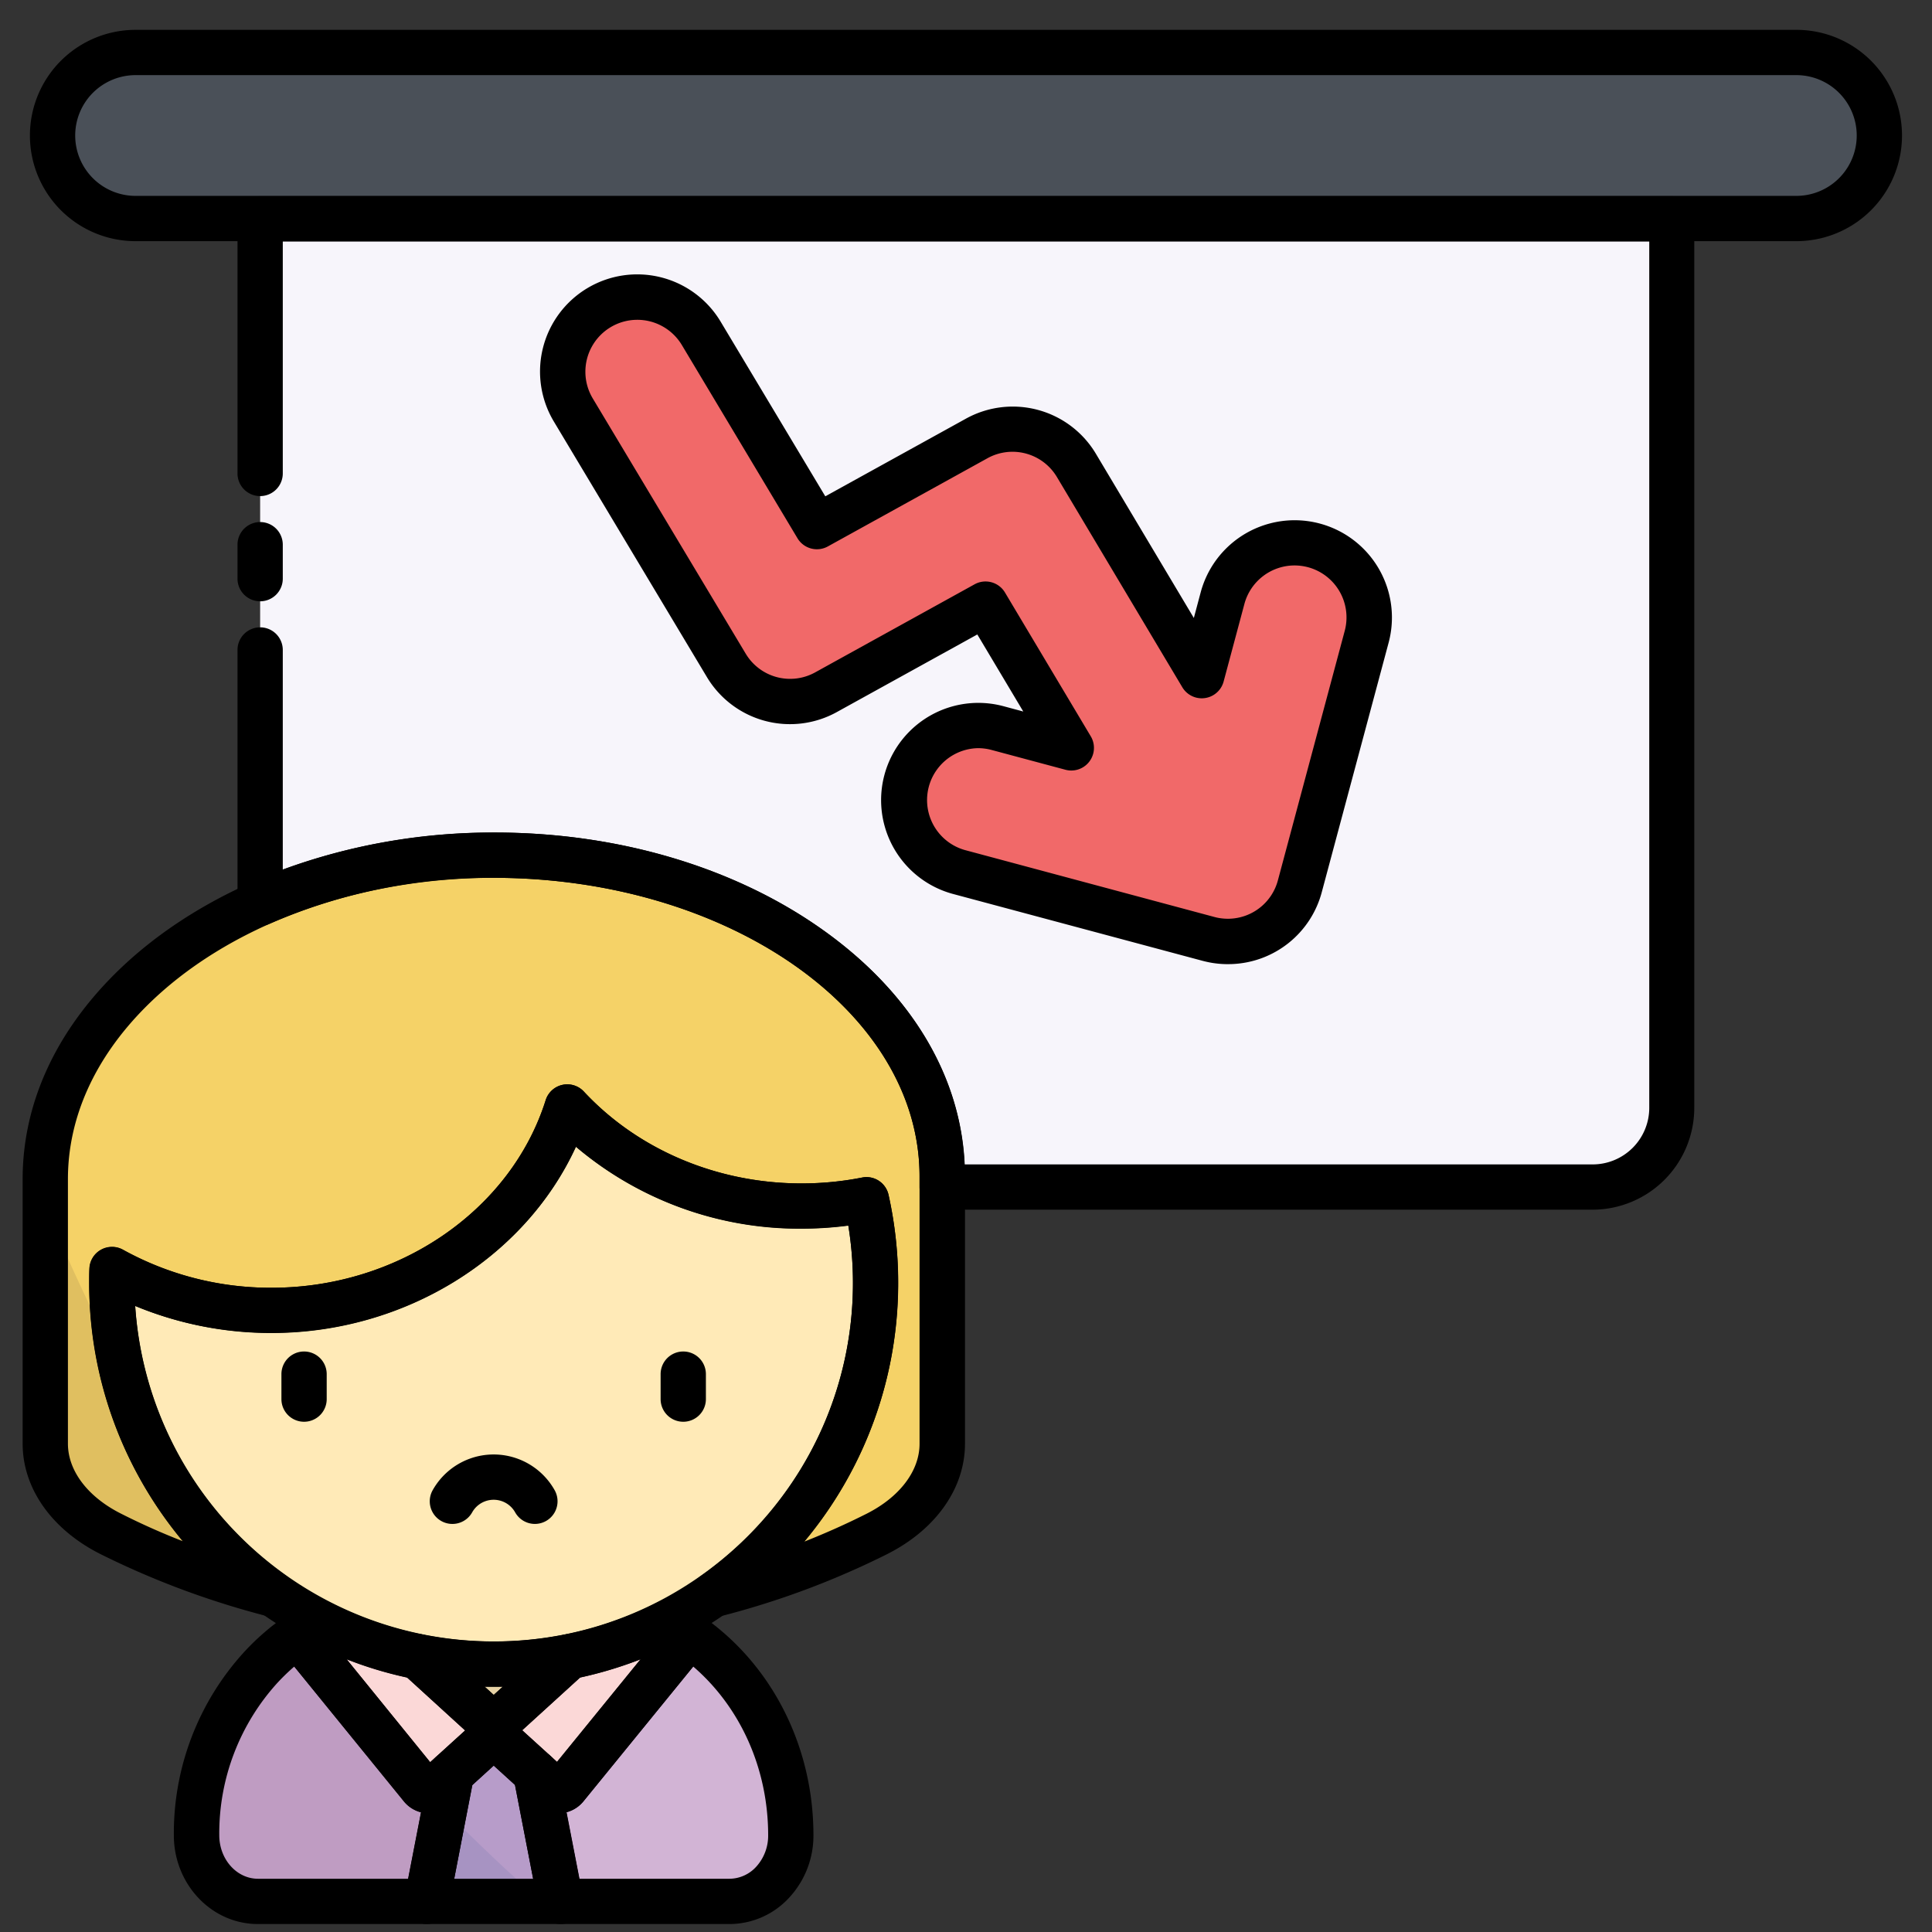 <svg viewBox="0 0 512 512" xmlns="http://www.w3.org/2000/svg"><rect x="0" y="0" width="512" height="512" fill="#333333" stroke="none"/><g id="_23_Business_Presentation" data-name="23 Business Presentation"><rect fill="#4a5058" height="44.01" rx="22.01" width="484.14" x="13.92" y="13.89"/><path d="m443 58v235.6a21 21 0 0 1 -21 21h-172.31v-2.83c0-46.95-53.1-85-118.64-85.11a152.38 152.38 0 0 0 -62.11 12.73v-181.39z" fill="#f7f5fb"/><path d="m119.68 470-6.58 33.94h-44.77c-9 0-16.26-7.86-16.26-17.53a65.4 65.4 0 0 1 17.11-44.57 59.26 59.26 0 0 1 9.74-8.47l32.79 40.28a2.52 2.52 0 0 0 3.65.28z" fill="#d2b4d5"/><path d="m209.57 486.36a18.28 18.28 0 0 1 -4.74 12.39 15.65 15.65 0 0 1 -11.5 5.14h-44.77l-6.56-33.89 4.32 3.93a2.51 2.51 0 0 0 3.64-.28l32.8-40.28c16.12 11.16 26.81 30.73 26.81 52.99z" fill="#d2b4d5"/><path d="m150.86 439.06-19.36 17.63a2.42 2.42 0 0 0 -.67 1 2.42 2.42 0 0 0 -.67-1l-19.37-17.64a102.61 102.61 0 0 0 40.07 0z" fill="#e7d3a6"/><path d="m249.69 311.74v70.88c0 9.53-6.5 18.45-17.41 23.93a214.89 214.89 0 0 1 -43.11 16 101 101 0 0 0 40.43-104.55 88.66 88.66 0 0 1 -17.24 1.67c-24.86 0-47.12-10.19-62.08-26.26-9.82 31.14-41.17 53.91-78.33 53.91a86.8 86.8 0 0 1 -42.27-10.82c0 1.2-.06 2.4-.06 3.61a100.78 100.78 0 0 0 42.75 82.39 218.15 218.15 0 0 1 -43-16c-10.89-5.44-17.37-14.37-17.37-23.92v-70.11c0-46.9 53.59-85.93 119.08-85.84s118.61 38.16 118.61 85.11z" fill="#f5d267"/><path d="m232 340.06a101.21 101.21 0 0 1 -202.42 0c0-1.21 0-2.41.06-3.61a86.8 86.8 0 0 0 42.36 10.82c37.16 0 68.51-22.77 78.33-53.91 15 16.07 37.22 26.26 62.08 26.26a88.66 88.66 0 0 0 17.19-1.62 101.29 101.29 0 0 1 2.4 22.06z" fill="#ffeab7"/><path d="m130.16 460.41-4.33 3.94-10.47 9.53a2.52 2.52 0 0 1 -3.65-.28l-32.79-40.28a56.84 56.84 0 0 1 5.63-3.44 100 100 0 0 0 12.45 5.36 98.22 98.22 0 0 0 13.82 3.81l19.37 17.64a2.52 2.52 0 0 1 -.03 3.72z" fill="#fbd8d7"/><path d="m182.74 433.32-32.8 40.28a2.51 2.51 0 0 1 -3.64.28l-10.47-9.53-4.33-3.94a2.51 2.51 0 0 1 0-3.72l19.37-17.64a98.73 98.73 0 0 0 13.83-3.81 99.84 99.84 0 0 0 12.42-5.37 56.78 56.78 0 0 1 5.62 3.45z" fill="#fbd8d7"/><path d="m148.56 503.89h-35.46l6.58-33.89 6.15-5.6 4.33-3.94a2.52 2.52 0 0 0 .67-1 2.52 2.52 0 0 0 .67 1l4.33 3.94 6.17 5.6z" fill="#b79cc9"/><path d="m362.16 168.76-17.71 66.1a19.76 19.76 0 0 1 -18.29 14.63 19.3 19.3 0 0 1 -3.93-.23 20 20 0 0 1 -2-.43l-66.1-17.71a19.76 19.76 0 1 1 10.25-38.12l19.52 5.23-22.72-38.1-42.18 23.28a19.76 19.76 0 0 1 -26.51-7.14l-40.49-67.6a19.76 19.76 0 1 1 33.9-20.31l30.69 51.23 42.26-23.35a19.76 19.76 0 0 1 26.52 7.17l33.13 55.59 5.5-20.47a19.76 19.76 0 0 1 38.17 10.23z" fill="#f16969"/><path d="m117.81 479.58-4.71 24.32h-44.76c-9 0-16.26-7.86-16.26-17.54a65.4 65.4 0 0 1 17.1-44.57 58.39 58.39 0 0 1 8.88-7.85q14.94 19.35 31.62 37.16l2 2.51a2.49 2.49 0 0 0 1 .75q2.58 2.64 5.13 5.22z" fill="#bf9cc2"/><path d="m68.82 421.55a217.3 217.3 0 0 1 -39.41-15c-10.93-5.49-17.41-14.42-17.41-23.97v-63q9.09 22 20.17 43a100.75 100.75 0 0 0 33.83 55q1.37 1.99 2.82 3.97z" fill="#e0bf60"/><path d="m66 417.56a100.82 100.82 0 0 1 -33.83-55 496.33 496.33 0 0 0 33.83 55z" fill="#e7d3a6"/><path d="m143.46 503.9h-30.36l4.71-24.32q12.38 12.62 25.65 24.32z" fill="#a793c2"/><path d="m476.05 63.91h-440.12a28 28 0 0 1 0-56h440.12a28 28 0 0 1 0 56zm-440.12-44a16 16 0 0 0 0 32h440.12a16 16 0 0 0 0-32z"/><path d="m422.07 320.58h-172.38a6 6 0 0 1 -6-6v-2.84c0-43.55-50.54-79-112.65-79.11a146.15 146.15 0 0 0 -59.66 12.21 6 6 0 0 1 -8.44-5.48v-67.11a6 6 0 0 1 12 0v58.18a161.59 161.59 0 0 1 56.11-9.8c32.95 0 64 9.31 87.39 26.1 23 16.49 36.09 38.35 37.17 61.85h166.46a15 15 0 0 0 15-15v-229.58h-362.13v61.47a6 6 0 0 1 -12 0v-67.47a6 6 0 0 1 6-6h374.06a6 6 0 0 1 6 6v235.6a27 27 0 0 1 -26.93 26.98z"/><path d="m68.94 159.35a6 6 0 0 1 -6-6v-9a6 6 0 0 1 12 0v9a6 6 0 0 1 -6 6z"/><path d="m113.1 509.89h-44.77c-12.27 0-22.26-10.55-22.26-23.53a71.21 71.21 0 0 1 18.71-48.65 64.89 64.89 0 0 1 10.73-9.32 6 6 0 0 1 8.07 1.14l30.42 37.47 1.6-1.45a6 6 0 0 1 9.93 5.58l-6.53 33.87a6 6 0 0 1 -5.9 4.89zm-35.1-68.25a56.2 56.2 0 0 0 -4.38 4.22 59.28 59.28 0 0 0 -15.51 40.5c0 6.36 4.6 11.53 10.26 11.53h39.82l3.41-17.62a8.6 8.6 0 0 1 -4.5-2.88z"/><path d="m193.33 509.89h-44.77a6 6 0 0 1 -5.89-4.85l-6.58-34a6 6 0 0 1 9.93-5.58l1.59 1.45 30.48-37.43a6 6 0 0 1 8.07-1.14c18.42 12.79 29.41 34.46 29.41 58a24.14 24.14 0 0 1 -6.34 16.46 21.52 21.52 0 0 1 -15.9 7.09zm-39.82-12h39.82a9.65 9.65 0 0 0 7.1-3.22 12.2 12.2 0 0 0 3.14-8.31c0-17.62-7.34-33.94-19.87-44.72l-29.1 35.75a8.58 8.58 0 0 1 -4.51 2.88z"/><path d="m130.83 463.7a6 6 0 0 1 -5.22-3l-18.86-17.17a6 6 0 0 1 5.25-10.36 96.88 96.88 0 0 0 37.71 0 6 6 0 0 1 5.22 10.31l-18.85 17.17a6 6 0 0 1 -5.25 3.05zm-2.39-16.7 2.39 2.17 2.39-2.17c-1.6 0-3.22 0-4.78 0z"/><path d="m189.17 428.59a6 6 0 0 1 -3.46-10.91 94.9 94.9 0 0 0 39.1-92.87 95.7 95.7 0 0 1 -12.45.81 91.6 91.6 0 0 1 -59.73-21.7c-13.52 29.46-45.38 49.35-80.68 49.35a93.82 93.82 0 0 1 -36.14-7.19 95.18 95.18 0 0 0 40 71.52 6 6 0 0 1 -5 10.71 224.78 224.78 0 0 1 -44.09-16.41c-13-6.51-20.72-17.47-20.72-29.32v-70.11c0-19.61 8.41-38.36 24.3-54.24 23.59-23.55 61.17-37.6 100.57-37.6h.22c32.95 0 64 9.31 87.4 26.1 24 17.23 37.24 40.32 37.24 65v70.88c0 11.82-7.74 22.78-20.71 29.29a220.64 220.64 0 0 1 -44.32 16.49 6.41 6.41 0 0 1 -1.53.2zm40.44-116.65a6 6 0 0 1 5.85 4.7 106.92 106.92 0 0 1 -22.28 91.89q8.44-3.33 16.41-7.34c8.83-4.44 14.1-11.38 14.1-18.57v-70.88c0-43.55-50.53-79-112.65-79.11h-.21c-36.29 0-70.7 12.73-92.09 34.09-13.59 13.58-20.74 29.4-20.74 45.75v70.11c0 7.21 5.29 14.16 14.13 18.58q7.9 4 16.3 7.27a107 107 0 0 1 -24.77-68.37c0-1.28 0-2.55.06-3.82a6 6 0 0 1 8.92-5 80.88 80.88 0 0 0 39.36 10.03c33.52 0 63.38-20.45 72.61-49.71a6 6 0 0 1 10.11-2.29c14.41 15.48 35.43 24.35 57.69 24.35a82.68 82.68 0 0 0 16.07-1.56 6 6 0 0 1 1.13-.12z"/><path d="m130.83 447c-59.12 0-107.21-48-107.21-107 0-1.28 0-2.55.06-3.82a6 6 0 0 1 8.92-5 80.88 80.88 0 0 0 39.4 10.09c33.52 0 63.38-20.45 72.61-49.71a6 6 0 0 1 10.11-2.29c14.41 15.48 35.43 24.35 57.69 24.35a82.68 82.68 0 0 0 16.07-1.56 6 6 0 0 1 7 4.58 106.93 106.93 0 0 1 2.52 23.42c0 58.99-48.06 106.94-107.17 106.94zm-95-101a95.25 95.25 0 0 0 95 89c52.5 0 95.21-42.61 95.21-95a94.87 94.87 0 0 0 -1.23-15.25 95.7 95.7 0 0 1 -12.45.81 91.6 91.6 0 0 1 -59.73-21.7c-13.52 29.46-45.38 49.35-80.68 49.35a93.91 93.91 0 0 1 -36.15-7.13z"/><path d="m113.66 480.53h-.63a8.57 8.57 0 0 1 -6-3.12l-32.76-40.3a6 6 0 0 1 1.23-8.72 62 62 0 0 1 6.22-3.8 6 6 0 0 1 5.57 0 95.18 95.18 0 0 0 24.71 8.58 6 6 0 0 1 2.87 1.45l19.36 17.63a8.51 8.51 0 0 1 0 12.59l-14.8 13.47a8.55 8.55 0 0 1 -5.77 2.22zm-21.76-40.77 22.1 27.24 9.25-8.41-15.33-14a104.18 104.18 0 0 1 -13-3.7c-.98-.36-2-.74-3.02-1.13z"/><path d="m148 480.53a8.55 8.55 0 0 1 -5.74-2.22l-14.79-13.46a8.52 8.52 0 0 1 0-12.6l19.37-17.63a5.91 5.91 0 0 1 2.87-1.45 92.88 92.88 0 0 0 13-3.58 95 95 0 0 0 11.69-5 6 6 0 0 1 5.58 0 63.54 63.54 0 0 1 6.22 3.82 6 6 0 0 1 1.22 8.71l-32.82 40.27a8.57 8.57 0 0 1 -6 3.12zm-9.63-22 9.25 8.41 22.14-27.2c-1 .39-2 .77-3.07 1.14a105.16 105.16 0 0 1 -13 3.7z"/><path d="m148.56 509.89h-35.46a6 6 0 0 1 -5.9-7.14l6.59-33.94a6 6 0 0 1 1.85-3.3l10-9.07a6 6 0 0 1 10.44 0l10 9.07a6 6 0 0 1 1.85 3.3l6.58 33.94a6 6 0 0 1 -5.89 7.14zm-28.19-12h20.92l-4.82-24.89-5.64-5.13-5.64 5.14z"/><path d="m325.39 255.51a25.82 25.82 0 0 1 -4.12-.33c-.86-.14-1.72-.33-2.57-.55l-66.1-17.71a25.76 25.76 0 1 1 13.33-49.77l5.25 1.41-12.18-20.42-37.15 20.52a25.66 25.66 0 0 1 -34.56-9.31l-40.49-67.6a25.76 25.76 0 1 1 44.2-26.47l27.71 46.25 37.18-20.53a25.66 25.66 0 0 1 34.59 9.35l25.9 43.42 1.81-6.78a25.76 25.76 0 1 1 49.81 13.32l-17.71 66.1a25.66 25.66 0 0 1 -23.86 19.08zm-66.14-57.24a13.76 13.76 0 0 0 -3.55 27l66.1 17.73a11.77 11.77 0 0 0 1.38.3 14 14 0 0 0 2.74.17 13.7 13.7 0 0 0 12.74-10.19l17.71-66.11a13.77 13.77 0 0 0 -9.73-16.85 14.08 14.08 0 0 0 -3.58-.47 13.77 13.77 0 0 0 -13.28 10.2l-5.49 20.5a6 6 0 0 1 -11 1.52l-33.17-55.61a13.7 13.7 0 0 0 -18.47-5l-42.26 23.35a6 6 0 0 1 -8.05-2.17l-30.64-51.2a13.76 13.76 0 0 0 -23.61 14.15l40.5 67.59a13.71 13.71 0 0 0 18.45 5l42.23-23.33a6 6 0 0 1 8.06 2.17l22.73 38.1a6 6 0 0 1 -6.71 8.87l-19.52-5.23a14.08 14.08 0 0 0 -3.58-.49z"/><path d="m80.58 376.78a6 6 0 0 1 -6-6v-6.62a6 6 0 0 1 12 0v6.62a6 6 0 0 1 -6 6z"/><path d="m181.07 376.78a6 6 0 0 1 -6-6v-6.62a6 6 0 0 1 12 0v6.62a6 6 0 0 1 -6 6z"/><path d="m119.89 403.86a6 6 0 0 1 -5.24-8.92 18.53 18.53 0 0 1 32.35 0 6 6 0 1 1 -10.49 5.83 6.53 6.53 0 0 0 -11.37 0 6 6 0 0 1 -5.25 3.09z"/></g></svg>